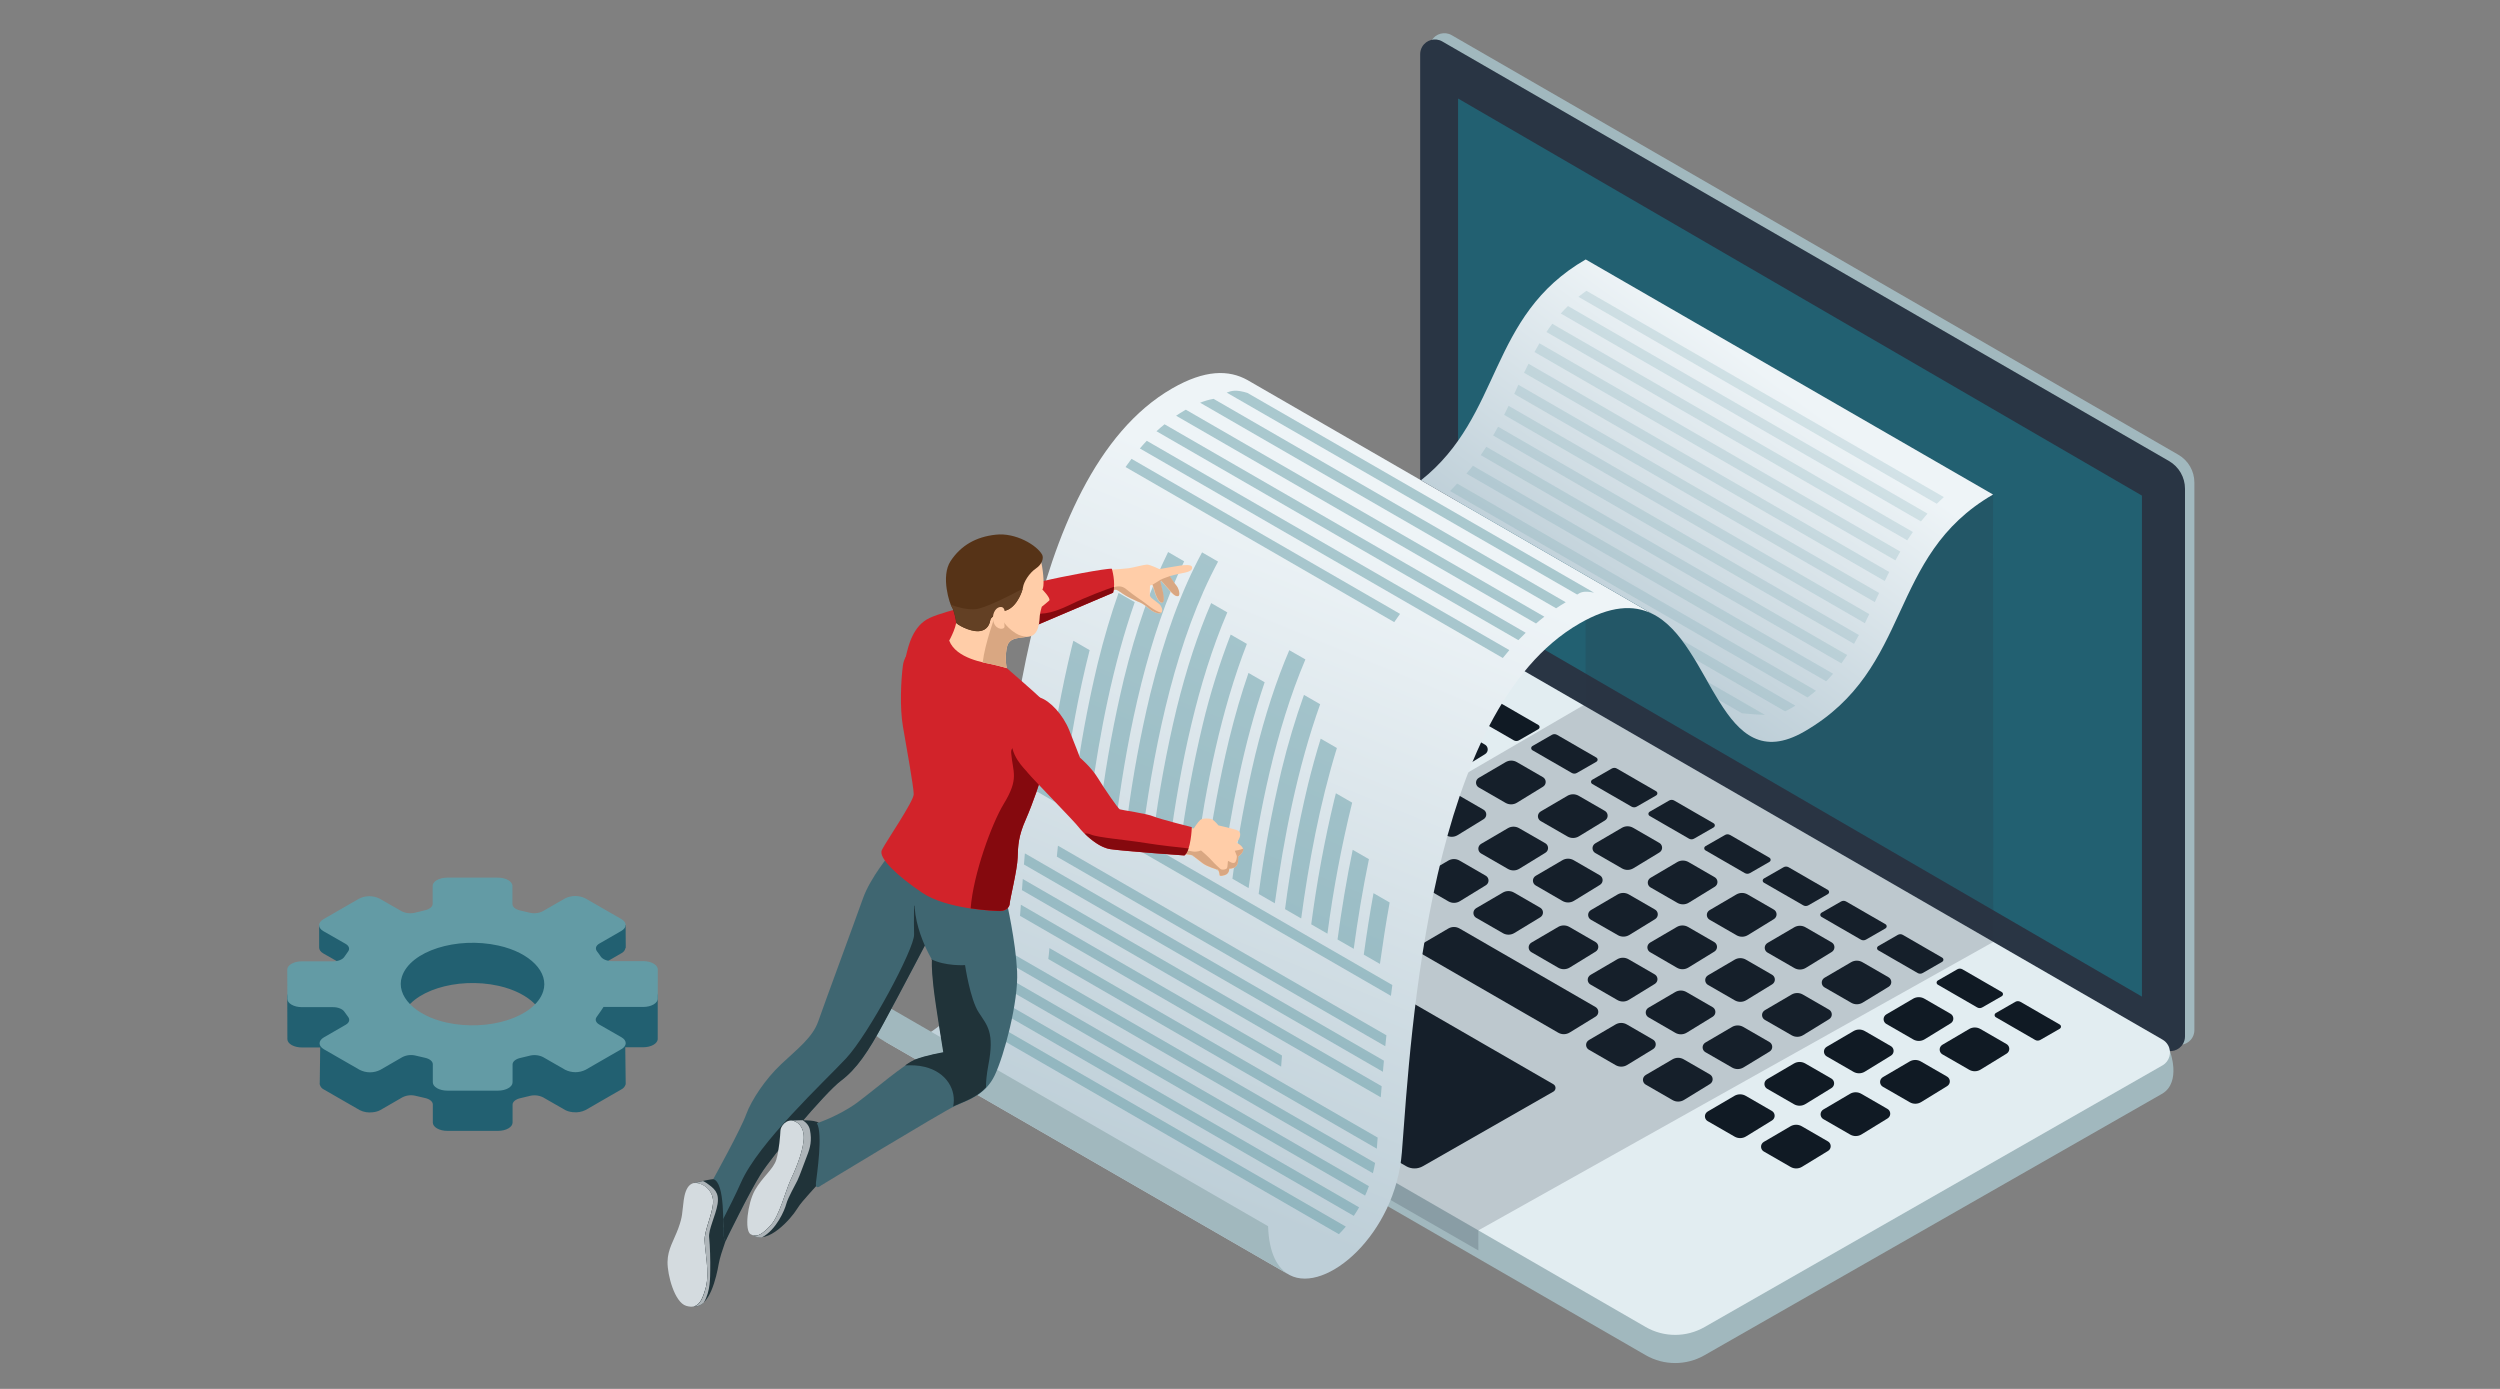 <?xml version="1.0" encoding="UTF-8"?><svg xmlns="http://www.w3.org/2000/svg" xmlns:xlink="http://www.w3.org/1999/xlink" viewBox="0 0 1800 1000"><rect x="0" y="0" width="1800" height="1000" fill="#808080" stroke="none"/><defs><style>.uuid-5a042c5b-833e-4a9c-bba2-d27f7bdc5f30{fill:#aeb5b9;}.uuid-464b8dba-5823-455e-9581-90cc870cd08e{fill:#226071;}.uuid-bbd79d9b-1bb8-4016-a12e-7dbf7d63c682{fill:#d2232a;}.uuid-26256615-c55e-431c-a8f1-164230a0ec71{opacity:.5;}.uuid-29100596-a7fb-46c9-96f7-321c6a4b8420,.uuid-f5ad7b71-3029-4cb6-9faa-2b9c1ef77ea1{opacity:.2;}.uuid-9ebb2ed9-21df-4ec0-89f6-79406de80b7a{fill:#634024;}.uuid-17d09f63-e9ff-4047-936d-068c881b4b6b{fill:url(#uuid-31343ffc-2b5c-46fd-8848-adc47f4b5cab);}.uuid-daebae6f-1ed2-484d-a2c5-9d870cd52d77{fill:#3f6671;}.uuid-f5ad7b71-3029-4cb6-9faa-2b9c1ef77ea1{isolation:isolate;}.uuid-f5ad7b71-3029-4cb6-9faa-2b9c1ef77ea1,.uuid-6d032a5c-cb52-43f3-975c-3bd51bf632a4{fill:#293544;}.uuid-5110875c-bba4-4f85-9bed-431e14d9d02d{fill:#e2edf1;}.uuid-82f7a59a-5ffa-4df0-a0d9-38e1a5b44ae1{fill:#ffcda8;}.uuid-8e98dfb5-f4e1-49e0-a63a-61f7f8db222d{fill:#d4dbdf;}.uuid-d2a7e582-194a-46d3-aa94-94e1c1b9225e{fill:#563317;}.uuid-9467e553-062b-4966-9023-2e0015a31565{fill:#d9a782;}.uuid-b121210b-e3b3-4325-b2ce-0df57110594c{fill:#a1b8be;}.uuid-c83c2064-66c2-4a20-a355-a57e2d2a5ee9{fill:url(#uuid-1e0a9ef7-4c7a-48ce-b67a-e248282766c6);}.uuid-9e9e15a4-54ec-4d0b-a625-d19a5278496d{fill:#85090e;}.uuid-c4e7bc6d-180c-4c63-854e-f3f99a4b6ca3{fill:#639ba5;}.uuid-cf7409cc-1a0a-4df6-acbd-353cbbec9eaa{fill:#203339;}.uuid-34d8fcbc-4cc4-4c69-9e83-b64d07ecc5eb{fill:#101a24;}</style><linearGradient id="uuid-1e0a9ef7-4c7a-48ce-b67a-e248282766c6" x1="988.58" y1="587.1" x2="804.92" y2="138.81" gradientTransform="translate(0 972) scale(1 -1)" gradientUnits="userSpaceOnUse"><stop offset="0" stop-color="#eef4f7"/><stop offset="1" stop-color="#becfd8"/></linearGradient><linearGradient id="uuid-31343ffc-2b5c-46fd-8848-adc47f4b5cab" x1="1279.88" y1="696.39" x2="1153" y2="522.39" xlink:href="#uuid-1e0a9ef7-4c7a-48ce-b67a-e248282766c6"/></defs><g id="uuid-aa10700f-dfc9-4659-9257-851198cbdbb9"><g><g><path class="uuid-b121210b-e3b3-4325-b2ce-0df57110594c" d="M1568.43,327.43L1045.23,25.33c-5.06-2.93-11.54-1.2-14.47,3.86-.94,1.62-1.43,3.46-1.42,5.33V428.84c0,8.23,4.39,15.84,11.52,19.95l523.18,302.1c5.07,2.93,11.56,1.19,14.49-3.88,.93-1.61,1.42-3.44,1.42-5.31V347.38c0-8.23-4.39-15.84-11.52-19.95Z"/><path class="uuid-6d032a5c-cb52-43f3-975c-3bd51bf632a4" d="M1561.67,331.94L1038.43,29.84c-5.07-2.93-11.56-1.19-14.49,3.88-.93,1.61-1.42,3.44-1.42,5.31V433.35c0,8.23,4.4,15.84,11.52,19.95l523.25,302.1c5.07,2.93,11.56,1.19,14.49-3.88,.93-1.61,1.42-3.44,1.42-5.31V351.89c0-8.23-4.39-15.84-11.52-19.95Z"/><path class="uuid-b121210b-e3b3-4325-b2ce-0df57110594c" d="M1001.3,472.31l-335.07,176.74s-1.85,26.17,5.3,30.29l513.38,296.4c13.12,7.54,29.26,7.54,42.38,0l329.71-188.39c13.65-8.47,5.41-30.36,5.41-30.36l-518.74-284.6c-13.1-7.57-29.24-7.6-42.38-.09Z"/><path class="uuid-5110875c-bba4-4f85-9bed-431e14d9d02d" d="M1001.3,452.03l-329.73,188.47c-5.12,2.94-6.9,9.47-3.96,14.6,.94,1.65,2.31,3.01,3.96,3.96l513.35,296.4c13.12,7.54,29.26,7.54,42.38,0l329.71-188.39c5.12-2.94,6.9-9.47,3.96-14.6-.94-1.65-2.31-3.01-3.96-3.96l-513.33-296.4c-13.1-7.57-29.24-7.6-42.38-.09Z"/><path class="uuid-34d8fcbc-4cc4-4c69-9e83-b64d07ecc5eb" d="M960.09,696.2l-93.95,53.71c-1.46,.85-1.95,2.72-1.11,4.18,.27,.46,.65,.84,1.11,1.11l146.27,84.45c3.74,2.16,8.35,2.16,12.09,0l93.95-53.7c1.46-.85,1.95-2.72,1.11-4.18-.27-.46-.65-.84-1.11-1.11l-146.27-84.45c-3.74-2.17-8.35-2.17-12.09-.02Z"/><path class="uuid-34d8fcbc-4cc4-4c69-9e83-b64d07ecc5eb" d="M1037.67,480.81l28.4,16.41c.81,.51,1.05,1.58,.54,2.38-.14,.22-.32,.4-.54,.54l-14.12,8.12c-1.13,.66-2.53,.66-3.66,0l-28.4-16.4c-.81-.5-1.06-1.57-.56-2.38,.14-.23,.33-.42,.56-.56l14.12-8.12c1.13-.66,2.53-.66,3.66,0Z"/><path class="uuid-34d8fcbc-4cc4-4c69-9e83-b64d07ecc5eb" d="M1079.29,505.62l28.4,16.4c.81,.5,1.06,1.57,.56,2.38-.14,.23-.33,.42-.56,.56l-14.08,8.1c-1.13,.65-2.52,.65-3.65,0l-28.42-16.4c-.81-.5-1.06-1.57-.56-2.38,.14-.23,.33-.42,.56-.56l14.12-8.12c1.13-.63,2.5-.62,3.63,.02Z"/><path class="uuid-34d8fcbc-4cc4-4c69-9e83-b64d07ecc5eb" d="M1121.06,529.08l28.4,16.41c.81,.5,1.06,1.57,.56,2.38-.14,.23-.33,.42-.56,.56l-14.12,8.1c-1.13,.65-2.52,.65-3.65,0l-28.42-16.4c-.81-.5-1.06-1.57-.56-2.38,.14-.23,.33-.42,.56-.56l14.1-8.12c1.14-.65,2.54-.65,3.68,0Z"/><path class="uuid-34d8fcbc-4cc4-4c69-9e83-b64d07ecc5eb" d="M1164.1,553.34l28.4,16.4c.81,.5,1.06,1.57,.56,2.38-.14,.23-.33,.42-.56,.56l-14.1,8.12c-1.14,.65-2.53,.65-3.66,0l-28.4-16.4c-.81-.5-1.06-1.57-.56-2.38,.14-.23,.33-.42,.56-.56l14.12-8.1c1.12-.66,2.52-.67,3.65-.02Z"/><path class="uuid-34d8fcbc-4cc4-4c69-9e83-b64d07ecc5eb" d="M1205.44,576.39l28.42,16.4c.81,.5,1.06,1.57,.56,2.38-.14,.23-.33,.42-.56,.56l-14.13,8.1c-1.13,.66-2.53,.66-3.66,0l-28.4-16.4c-.81-.5-1.06-1.57-.56-2.38,.14-.23,.33-.42,.56-.56l14.12-8.12c1.14-.65,2.53-.64,3.66,.02Z"/><path class="uuid-34d8fcbc-4cc4-4c69-9e83-b64d07ecc5eb" d="M1245.65,601.18l28.4,16.4c.81,.5,1.06,1.57,.56,2.38-.14,.23-.33,.42-.56,.56l-14.12,8.12c-1.13,.64-2.51,.64-3.65,0l-28.42-16.41c-.81-.5-1.06-1.57-.56-2.38,.14-.23,.33-.42,.56-.56l14.12-8.1c1.13-.66,2.53-.66,3.66,0Z"/><path class="uuid-34d8fcbc-4cc4-4c69-9e83-b64d07ecc5eb" d="M1287.73,624.38l28.4,16.4c.81,.5,1.06,1.57,.56,2.38-.14,.23-.33,.42-.56,.56l-14.12,8.12c-1.14,.65-2.53,.65-3.66,0l-28.4-16.34c-.81-.5-1.06-1.57-.56-2.38,.14-.23,.33-.42,.56-.56l14.12-8.1c1.12-.68,2.52-.71,3.66-.07Z"/><path class="uuid-34d8fcbc-4cc4-4c69-9e83-b64d07ecc5eb" d="M1329.18,649.07l28.42,16.4c.81,.5,1.06,1.57,.56,2.38-.14,.23-.33,.42-.56,.56l-14.12,8.12c-1.14,.65-2.53,.65-3.66,0l-28.4-16.4c-.81-.5-1.06-1.57-.56-2.38,.14-.23,.33-.42,.56-.56l14.12-8.1c1.12-.66,2.52-.67,3.65-.02Z"/><path class="uuid-34d8fcbc-4cc4-4c69-9e83-b64d07ecc5eb" d="M1370.04,673.12l28.4,16.41c.81,.5,1.06,1.57,.56,2.38-.14,.23-.33,.42-.56,.56l-14.1,8.1c-1.13,.66-2.53,.66-3.66,0l-28.4-16.4c-.81-.5-1.06-1.57-.56-2.38,.14-.23,.33-.42,.56-.56l14.12-8.12c1.13-.65,2.52-.65,3.65,0Z"/><path class="uuid-34d8fcbc-4cc4-4c69-9e83-b64d07ecc5eb" d="M1412.94,697.9l28.4,16.4c.81,.5,1.06,1.57,.56,2.38-.14,.23-.33,.42-.56,.56l-14.12,8.1c-1.13,.66-2.53,.66-3.66,0l-28.4-16.4c-.81-.5-1.06-1.57-.56-2.38,.14-.23,.33-.42,.56-.56l14.12-8.12c1.14-.64,2.53-.64,3.66,.02Z"/><path class="uuid-34d8fcbc-4cc4-4c69-9e83-b64d07ecc5eb" d="M1454.7,721.31l28.4,16.4c.81,.5,1.06,1.57,.56,2.38-.14,.23-.33,.42-.56,.56l-14.12,8.12c-1.14,.65-2.53,.65-3.66,0l-28.4-16.41c-.81-.5-1.06-1.57-.56-2.38,.14-.23,.33-.42,.56-.56l14.12-8.1c1.13-.66,2.53-.66,3.66,0Z"/><path class="uuid-34d8fcbc-4cc4-4c69-9e83-b64d07ecc5eb" d="M979.88,511.72l19.25-11.26c2.5-1.45,5.59-1.45,8.09,0l18.81,10.87c1.92,1.08,2.61,3.51,1.53,5.43-.34,.61-.84,1.12-1.44,1.48l-18.69,11.47c-2.51,1.54-5.67,1.59-8.22,.12l-19.3-11.11c-1.93-1.08-2.63-3.52-1.56-5.45,.36-.65,.89-1.18,1.54-1.55Z"/><path class="uuid-34d8fcbc-4cc4-4c69-9e83-b64d07ecc5eb" d="M1022.97,536.51l19.25-11.26c2.5-1.46,5.6-1.46,8.1,0l18.8,10.85c1.92,1.08,2.61,3.51,1.53,5.43-.34,.61-.84,1.12-1.44,1.48l-18.69,11.47c-2.51,1.55-5.67,1.6-8.22,.12l-19.28-11.11c-1.93-1.08-2.62-3.52-1.55-5.45,.36-.64,.88-1.16,1.51-1.53Z"/><path class="uuid-34d8fcbc-4cc4-4c69-9e83-b64d07ecc5eb" d="M1064.81,559.99l19.25-11.26c2.5-1.46,5.59-1.46,8.09,0l18.75,10.83c1.91,1.1,2.56,3.54,1.46,5.45-.35,.61-.85,1.11-1.46,1.46l-18.69,11.47c-2.51,1.55-5.67,1.6-8.22,.12l-19.3-11.11c-1.9-1.13-2.52-3.6-1.39-5.5,.37-.62,.9-1.12,1.53-1.47Z"/><path class="uuid-34d8fcbc-4cc4-4c69-9e83-b64d07ecc5eb" d="M1109.31,584.25l19.25-11.28c2.51-1.45,5.6-1.45,8.1,0l18.8,10.85c1.92,1.08,2.61,3.51,1.53,5.43-.34,.61-.84,1.12-1.44,1.48l-18.75,11.44c-2.52,1.53-5.67,1.57-8.22,.1l-19.28-11.11c-1.91-1.11-2.55-3.55-1.44-5.46,.35-.6,.86-1.11,1.46-1.45Z"/><path class="uuid-34d8fcbc-4cc4-4c69-9e83-b64d07ecc5eb" d="M1148.53,607.28l19.25-11.26c2.5-1.46,5.59-1.46,8.09,0l18.8,10.85c1.92,1.07,2.61,3.5,1.54,5.43-.34,.61-.84,1.12-1.44,1.48l-18.69,11.35c-2.52,1.55-5.68,1.6-8.24,.12l-19.28-11.11c-1.9-1.14-2.51-3.6-1.37-5.5,.33-.56,.8-1.02,1.35-1.36Z"/><path class="uuid-34d8fcbc-4cc4-4c69-9e83-b64d07ecc5eb" d="M1188.37,632.04l19.26-11.35c2.5-1.45,5.59-1.45,8.09,0l18.81,10.87c1.92,1.08,2.61,3.51,1.53,5.43-.34,.61-.84,1.12-1.44,1.48l-18.69,11.47c-2.51,1.54-5.67,1.59-8.22,.12l-19.32-11.11c-1.91-1.12-2.55-3.57-1.44-5.48,.34-.59,.83-1.08,1.42-1.43Z"/><path class="uuid-34d8fcbc-4cc4-4c69-9e83-b64d07ecc5eb" d="M1230.94,655.29l19.25-11.28c2.51-1.45,5.6-1.45,8.1,0l18.8,10.85c1.92,1.08,2.61,3.51,1.53,5.43-.34,.61-.84,1.12-1.44,1.48l-18.69,11.49c-2.51,1.55-5.67,1.59-8.22,.1l-19.28-11.11c-1.93-1.07-2.63-3.5-1.56-5.43,.36-.64,.88-1.17,1.52-1.54Z"/><path class="uuid-34d8fcbc-4cc4-4c69-9e83-b64d07ecc5eb" d="M1272.62,678.91l19.25-11.26c2.5-1.46,5.59-1.46,8.09,0l18.8,10.85c1.93,1.09,2.6,3.54,1.51,5.46-.34,.59-.82,1.09-1.4,1.45l-18.69,11.47c-2.52,1.54-5.68,1.59-8.24,.12l-19.28-11.11c-1.93-1.08-2.62-3.53-1.53-5.46,.36-.64,.88-1.16,1.51-1.52Z"/><path class="uuid-34d8fcbc-4cc4-4c69-9e83-b64d07ecc5eb" d="M1313.58,704.03l19.25-11.26c2.51-1.45,5.6-1.45,8.1,0l18.75,10.83c1.92,1.08,2.61,3.51,1.53,5.43-.34,.61-.84,1.12-1.44,1.48l-18.64,11.37c-2.51,1.54-5.67,1.59-8.22,.12l-19.3-11.11c-1.9-1.14-2.51-3.6-1.37-5.5,.33-.56,.8-1.02,1.35-1.36Z"/><path class="uuid-34d8fcbc-4cc4-4c69-9e83-b64d07ecc5eb" d="M1358.21,730.33l19.25-11.28c2.51-1.45,5.6-1.45,8.1,0l18.8,10.85c1.92,1.08,2.61,3.51,1.53,5.43-.34,.61-.84,1.12-1.44,1.48l-18.69,11.47c-2.51,1.55-5.67,1.6-8.22,.12l-19.28-11.11c-1.93-1.07-2.63-3.5-1.56-5.43,.36-.64,.88-1.18,1.52-1.54Z"/><path class="uuid-34d8fcbc-4cc4-4c69-9e83-b64d07ecc5eb" d="M1398.56,752.21l19.25-11.33c2.5-1.46,5.6-1.46,8.1,0l18.8,10.85c1.91,1.12,2.55,3.58,1.42,5.49-.35,.59-.84,1.08-1.42,1.42l-18.69,11.47c-2.51,1.55-5.67,1.59-8.22,.1l-19.28-11.09c-1.9-1.14-2.52-3.6-1.38-5.5,.35-.59,.84-1.07,1.43-1.41Z"/><path class="uuid-34d8fcbc-4cc4-4c69-9e83-b64d07ecc5eb" d="M937,535.04l19.25-11.26c2.5-1.46,5.59-1.46,8.09,0l18.8,10.85c1.92,1.07,2.61,3.5,1.54,5.43-.34,.61-.84,1.12-1.44,1.48l-18.69,11.49c-2.52,1.54-5.68,1.58-8.24,.1l-19.28-11.09c-1.93-1.08-2.63-3.52-1.56-5.45,.36-.65,.89-1.18,1.54-1.55Z"/><path class="uuid-34d8fcbc-4cc4-4c69-9e83-b64d07ecc5eb" d="M980.08,559.84l19.25-11.26c2.51-1.45,5.6-1.45,8.1,0l18.8,10.9c1.92,1.08,2.61,3.51,1.53,5.43-.34,.61-.84,1.12-1.44,1.48l-18.69,11.47c-2.51,1.54-5.67,1.59-8.22,.12l-19.28-11.11c-1.95-1.05-2.67-3.49-1.62-5.43,.36-.67,.91-1.23,1.58-1.6Z"/><path class="uuid-34d8fcbc-4cc4-4c69-9e83-b64d07ecc5eb" d="M1021.93,583.32l19.25-11.26c2.5-1.45,5.59-1.45,8.09,0l18.8,10.87c1.92,1.07,2.61,3.5,1.54,5.43-.34,.61-.84,1.12-1.44,1.48l-18.69,11.47c-2.52,1.54-5.68,1.59-8.24,.12l-19.28-11.11c-1.93-1.08-2.63-3.52-1.56-5.45,.36-.65,.89-1.18,1.54-1.55Z"/><path class="uuid-34d8fcbc-4cc4-4c69-9e83-b64d07ecc5eb" d="M1066.43,607.56l19.25-11.26c2.5-1.46,5.6-1.46,8.1,0l18.83,10.83c1.91,1.1,2.56,3.54,1.46,5.45-.35,.61-.85,1.11-1.46,1.46l-18.69,11.47c-2.51,1.55-5.67,1.6-8.22,.12l-19.28-11.11c-1.92-1.1-2.58-3.55-1.48-5.47,.36-.62,.87-1.14,1.5-1.49Z"/><path class="uuid-34d8fcbc-4cc4-4c69-9e83-b64d07ecc5eb" d="M1105.7,630.6l19.25-11.26c2.5-1.45,5.59-1.45,8.09,0l18.8,10.87c1.92,1.07,2.61,3.5,1.54,5.43-.34,.61-.84,1.12-1.44,1.48l-18.69,11.47c-2.52,1.54-5.68,1.59-8.24,.12l-19.3-11.18c-1.91-1.11-2.56-3.57-1.45-5.48,.35-.6,.85-1.1,1.45-1.45Z"/><path class="uuid-34d8fcbc-4cc4-4c69-9e83-b64d07ecc5eb" d="M1145.44,655.27l19.25-11.26c2.5-1.46,5.59-1.46,8.09,0l18.8,10.85c1.93,1.09,2.6,3.54,1.51,5.46-.34,.59-.82,1.09-1.4,1.45l-18.59,11.42c-2.52,1.54-5.68,1.59-8.24,.12l-19.4-11.11c-1.91-1.11-2.56-3.57-1.45-5.48,.35-.6,.85-1.1,1.45-1.45Z"/><path class="uuid-34d8fcbc-4cc4-4c69-9e83-b64d07ecc5eb" d="M1188.06,678.68l19.25-11.26c2.51-1.45,5.6-1.45,8.1,0l18.8,10.85c1.92,1.08,2.61,3.51,1.53,5.43-.34,.61-.84,1.12-1.44,1.48l-18.69,11.47c-2.51,1.55-5.67,1.6-8.22,.12l-19.28-11.18c-1.91-1.11-2.56-3.57-1.45-5.48,.34-.59,.83-1.08,1.42-1.43Z"/><path class="uuid-34d8fcbc-4cc4-4c69-9e83-b64d07ecc5eb" d="M1229.73,702.23l19.25-11.28c2.5-1.45,5.59-1.45,8.09,0l18.8,10.85c1.93,1.09,2.6,3.54,1.51,5.46-.34,.59-.82,1.09-1.4,1.45l-18.69,11.44c-2.52,1.53-5.68,1.57-8.24,.1l-19.28-11.11c-1.91-1.1-2.57-3.54-1.47-5.45,.35-.61,.85-1.11,1.45-1.46Z"/><path class="uuid-34d8fcbc-4cc4-4c69-9e83-b64d07ecc5eb" d="M1270.7,727.35l19.25-11.28c2.5-1.45,5.59-1.45,8.09,0l18.81,10.85c1.92,1.08,2.61,3.51,1.53,5.43-.34,.61-.84,1.12-1.44,1.48l-18.69,11.49c-2.52,1.54-5.68,1.58-8.24,.1l-19.28-11.09c-1.93-1.08-2.62-3.53-1.53-5.46,.36-.64,.88-1.16,1.51-1.52Z"/><path class="uuid-34d8fcbc-4cc4-4c69-9e83-b64d07ecc5eb" d="M1315.32,753.63l19.25-11.26c2.5-1.46,5.6-1.46,8.1,0l18.73,10.83c1.91,1.1,2.56,3.54,1.46,5.45-.35,.61-.85,1.11-1.46,1.46l-18.69,11.47c-2.51,1.55-5.67,1.6-8.22,.12l-19.28-11.11c-1.9-1.13-2.53-3.59-1.4-5.49,.37-.62,.89-1.13,1.52-1.47Z"/><path class="uuid-34d8fcbc-4cc4-4c69-9e83-b64d07ecc5eb" d="M1355.68,775.54l19.25-11.28c2.51-1.45,5.6-1.45,8.1,0l18.8,10.85c1.92,1.08,2.61,3.51,1.53,5.43-.34,.61-.84,1.12-1.44,1.48l-18.69,11.47c-2.51,1.55-5.67,1.6-8.22,.12l-19.28-11.11c-1.93-1.07-2.63-3.5-1.56-5.43,.36-.64,.88-1.18,1.52-1.54Z"/><path class="uuid-34d8fcbc-4cc4-4c69-9e83-b64d07ecc5eb" d="M894.11,558.37l19.25-11.28c2.5-1.45,5.59-1.45,8.09,0l18.8,10.85c1.92,1.07,2.61,3.5,1.54,5.43-.34,.61-.84,1.12-1.44,1.48l-18.69,11.47c-2.52,1.55-5.68,1.6-8.24,.12l-19.28-11.11c-1.93-1.07-2.62-3.5-1.54-5.43,.36-.64,.89-1.17,1.53-1.53Z"/><path class="uuid-34d8fcbc-4cc4-4c69-9e83-b64d07ecc5eb" d="M937.2,583.16l19.25-11.26c2.5-1.46,5.6-1.46,8.1,0l18.8,10.85c1.91,1.1,2.56,3.54,1.46,5.45-.35,.61-.85,1.11-1.46,1.46l-18.69,11.49c-2.51,1.55-5.67,1.59-8.22,.1l-19.28-11.09c-1.92-1.09-2.6-3.54-1.5-5.47,.37-.64,.9-1.17,1.55-1.53Z"/><path class="uuid-34d8fcbc-4cc4-4c69-9e83-b64d07ecc5eb" d="M979.05,606.64l19.25-11.28c2.5-1.45,5.59-1.45,8.09,0l18.8,10.76c1.93,1.09,2.6,3.54,1.51,5.46-.34,.59-.82,1.09-1.4,1.45l-18.69,11.49c-2.52,1.54-5.68,1.58-8.24,.1l-19.28-11.09c-1.91-1.13-2.54-3.58-1.41-5.49,.34-.58,.82-1.06,1.4-1.4Z"/><path class="uuid-34d8fcbc-4cc4-4c69-9e83-b64d07ecc5eb" d="M1023.55,630.88l19.25-11.26c2.51-1.45,5.6-1.45,8.1,0l18.8,10.87c1.92,1.08,2.61,3.51,1.53,5.43-.34,.61-.84,1.12-1.44,1.48l-18.69,11.47c-2.51,1.54-5.67,1.59-8.22,.12l-19.3-11.11c-1.93-1.08-2.63-3.52-1.56-5.45,.36-.65,.89-1.18,1.54-1.55Z"/><path class="uuid-34d8fcbc-4cc4-4c69-9e83-b64d07ecc5eb" d="M1062.77,653.93l19.25-11.26c2.5-1.46,5.59-1.46,8.09,0l18.8,10.85c1.93,1.09,2.6,3.54,1.51,5.46-.34,.59-.82,1.09-1.4,1.45l-18.69,11.35c-2.52,1.54-5.68,1.58-8.24,.1l-19.28-11.09c-1.9-1.14-2.51-3.6-1.37-5.5,.33-.56,.8-1.02,1.35-1.36Z"/><path class="uuid-34d8fcbc-4cc4-4c69-9e83-b64d07ecc5eb" d="M1102.61,678.68l19.25-11.28c2.5-1.45,5.59-1.45,8.09,0l18.8,10.85c1.93,1.09,2.6,3.54,1.51,5.46-.34,.59-.82,1.09-1.4,1.45l-18.69,11.49c-2.52,1.53-5.68,1.57-8.24,.1l-19.28-11.16c-1.91-1.1-2.57-3.54-1.47-5.45,.35-.61,.85-1.11,1.45-1.46Z"/><path class="uuid-34d8fcbc-4cc4-4c69-9e83-b64d07ecc5eb" d="M1145.18,701.92l19.26-11.26c2.51-1.45,5.6-1.45,8.1,0l18.8,10.87c1.92,1.08,2.61,3.51,1.53,5.43-.34,.61-.84,1.12-1.44,1.48l-18.69,11.47c-2.51,1.54-5.67,1.59-8.22,.12l-19.28-11.11c-1.94-1.07-2.65-3.5-1.58-5.44,.36-.65,.89-1.19,1.53-1.55Z"/><path class="uuid-34d8fcbc-4cc4-4c69-9e83-b64d07ecc5eb" d="M1186.91,725.54l19.25-11.26c2.5-1.46,5.59-1.46,8.09,0l18.8,10.85c1.93,1.09,2.6,3.54,1.51,5.46-.34,.59-.82,1.09-1.4,1.45l-18.69,11.47c-2.52,1.55-5.68,1.6-8.24,.12l-19.3-11.16c-1.91-1.11-2.56-3.57-1.45-5.48,.35-.6,.85-1.1,1.45-1.45Z"/><path class="uuid-34d8fcbc-4cc4-4c69-9e83-b64d07ecc5eb" d="M1227.82,750.68l19.25-11.28c2.5-1.45,5.59-1.45,8.09,0l18.8,10.85c1.92,1.07,2.61,3.5,1.54,5.43-.34,.61-.84,1.12-1.44,1.48l-18.69,11.37c-2.52,1.55-5.68,1.6-8.24,.12l-19.28-11.11c-1.9-1.12-2.52-3.57-1.4-5.47,.34-.57,.81-1.05,1.38-1.39Z"/><path class="uuid-34d8fcbc-4cc4-4c69-9e83-b64d07ecc5eb" d="M1272.44,776.96l19.25-11.26c2.51-1.45,5.6-1.45,8.1,0l18.8,10.85c1.91,1.12,2.55,3.58,1.42,5.49-.35,.59-.84,1.08-1.42,1.42l-18.69,11.47c-2.51,1.54-5.67,1.59-8.22,.12l-19.28-11.11c-1.92-1.1-2.58-3.55-1.48-5.47,.36-.63,.89-1.15,1.53-1.51Z"/><path class="uuid-34d8fcbc-4cc4-4c69-9e83-b64d07ecc5eb" d="M1312.8,798.85l19.23-11.32c2.5-1.46,5.6-1.46,8.1,0l18.8,10.85c1.92,1.08,2.61,3.51,1.53,5.43-.34,.61-.84,1.12-1.44,1.48l-18.69,11.47c-2.51,1.55-5.67,1.6-8.22,.12l-19.28-11.11c-1.92-1.11-2.57-3.56-1.46-5.48,.35-.6,.85-1.1,1.44-1.45Z"/><path class="uuid-34d8fcbc-4cc4-4c69-9e83-b64d07ecc5eb" d="M851.23,581.68l19.25-11.26c2.5-1.46,5.59-1.46,8.09,0l18.8,10.85c1.93,1.09,2.6,3.54,1.51,5.46-.34,.59-.82,1.09-1.4,1.45l-18.69,11.47c-2.52,1.54-5.68,1.59-8.24,.12l-19.28-11.11c-1.93-1.08-2.62-3.53-1.53-5.46,.36-.64,.88-1.16,1.51-1.52Z"/><path class="uuid-34d8fcbc-4cc4-4c69-9e83-b64d07ecc5eb" d="M894.32,606.48l19.25-11.28c2.51-1.45,5.6-1.45,8.1,0l18.8,10.92c1.91,1.1,2.56,3.54,1.46,5.45-.35,.61-.85,1.11-1.46,1.46l-18.69,11.47c-2.51,1.55-5.67,1.6-8.22,.12l-19.28-11.11c-1.93-1.06-2.64-3.48-1.59-5.42,.38-.69,.95-1.25,1.64-1.62Z"/><path class="uuid-34d8fcbc-4cc4-4c69-9e83-b64d07ecc5eb" d="M936.17,629.95l19.23-11.26c2.5-1.45,5.59-1.45,8.09,0l18.8,10.85c1.93,1.09,2.6,3.54,1.51,5.46-.34,.59-.82,1.09-1.4,1.45l-18.69,11.47c-2.52,1.55-5.68,1.6-8.24,.12l-19.28-11.11c-2.21,0-4.01-1.28-4.01-3.49s1.79-4.01,4.01-3.49Z"/><path class="uuid-34d8fcbc-4cc4-4c69-9e83-b64d07ecc5eb" d="M980.67,654.2l19.25-11.26c2.5-1.46,5.59-1.46,8.09,0l18.8,10.85c1.92,1.07,2.61,3.5,1.54,5.43-.34,.61-.84,1.12-1.44,1.48l-18.69,11.49c-2.52,1.54-5.68,1.58-8.24,.1l-19.28-11.09c-1.93-1.08-2.63-3.52-1.56-5.45,.36-.65,.89-1.18,1.54-1.55Z"/><path class="uuid-34d8fcbc-4cc4-4c69-9e83-b64d07ecc5eb" d="M1023.55,679.79l19.25-11.26c2.5-1.46,5.6-1.46,8.1,0l97.84,56.51c1.93,1.09,2.6,3.54,1.51,5.46-.34,.59-.82,1.09-1.4,1.45l-18.69,11.47c-2.52,1.55-5.68,1.6-8.24,.12l-98.34-56.77c-1.93-1.08-2.62-3.53-1.53-5.46,.36-.64,.88-1.16,1.51-1.52Z"/><path class="uuid-34d8fcbc-4cc4-4c69-9e83-b64d07ecc5eb" d="M1143.97,748.86l19.25-11.26c2.5-1.45,5.59-1.45,8.09,0l18.8,10.87c1.93,1.09,2.6,3.54,1.51,5.46-.34,.59-.82,1.09-1.4,1.45l-18.69,11.42c-2.52,1.54-5.68,1.59-8.24,.12l-19.28-11.11c-1.92-1.1-2.59-3.55-1.48-5.47,.35-.61,.86-1.12,1.47-1.47Z"/><path class="uuid-34d8fcbc-4cc4-4c69-9e83-b64d07ecc5eb" d="M1184.94,773.98l19.25-11.26c2.5-1.46,5.59-1.46,8.09,0l18.8,10.85c1.93,1.09,2.6,3.54,1.51,5.46-.34,.59-.82,1.09-1.4,1.45l-18.69,11.47c-2.52,1.54-5.68,1.59-8.24,.12l-19.28-11.11c-1.93-1.08-2.62-3.53-1.53-5.46,.36-.64,.88-1.16,1.51-1.52Z"/><path class="uuid-34d8fcbc-4cc4-4c69-9e83-b64d07ecc5eb" d="M1229.56,800.28l19.25-11.28c2.51-1.45,5.6-1.45,8.1,0l18.8,10.85c1.92,1.08,2.61,3.51,1.53,5.43-.34,.61-.84,1.12-1.44,1.48l-18.69,11.49c-2.51,1.55-5.67,1.59-8.22,.1l-19.28-11.09c-1.93-1.08-2.62-3.52-1.55-5.45,.36-.64,.88-1.16,1.51-1.53Z"/><path class="uuid-34d8fcbc-4cc4-4c69-9e83-b64d07ecc5eb" d="M1269.92,822.17l19.25-11.26c2.51-1.45,5.6-1.45,8.1,0l18.8,10.87c1.92,1.08,2.61,3.51,1.53,5.43-.34,.61-.84,1.12-1.44,1.48l-18.68,11.4c-2.51,1.54-5.67,1.59-8.22,.12l-19.28-11.11c-1.92-1.1-2.59-3.55-1.49-5.47,.34-.6,.84-1.11,1.44-1.46Z"/></g><polygon class="uuid-464b8dba-5823-455e-9581-90cc870cd08e" points="1542.19 356.83 1049.81 70.94 1049.81 431.64 1542.19 717.56 1542.19 356.83"/></g></g><g id="uuid-60e607dd-7d3a-4dd2-97f4-4392d0a1535f"><path class="uuid-f5ad7b71-3029-4cb6-9faa-2b9c1ef77ea1" d="M1434.98,355.98l-293.33-169.11-.1,.13,.1,319.86-324.65,189.07-15.57,37.84,179.56,118.6,83.44,47.98-.03-14.48,370.78-207.7-.2-322.2Z"/><path class="uuid-c83c2064-66c2-4a20-a355-a57e2d2a5ee9" d="M898.23,273.67c-13.45-7.5-30.6-7.67-54.4,6.07-108.37,62.57-120.93,292-127.76,380.67-4.53,59-54.78,102.19-80.85,88.35l293.4,169.32c26.11,13.63,76.2-29.56,80.73-88.42,6.82-88.71,19.38-318.1,127.76-380.67,22.45-13,39-13.54,52.09-7.27l-290.97-168.05Z"/><path class="uuid-b121210b-e3b3-4325-b2ce-0df57110594c" d="M913.03,882.88l-293.27-169.25c.6,19.28,6.65,30.46,15.46,35.13l293.4,169.32c-8.87-4.63-14.98-15.83-15.59-35.2Z"/><path class="uuid-17d09f63-e9ff-4047-936d-068c881b4b6b" d="M1141.71,186.8c-70.65,40.79-59.74,112.38-118.63,159l166.15,95.92c44.12,21.14,49.2,120,109.89,85,78.72-45.45,59-126.29,135.89-170.66l-293.3-169.26Z"/><g class="uuid-29100596-a7fb-46c9-96f7-321c6a4b8420"><path class="uuid-c4e7bc6d-180c-4c63-854e-f3f99a4b6ca3" d="M1270.8,514.74c-4.16-.16-10-.5-16.57-1.18l-17.4-10c-2.48-4.07-4.91-8.32-7.34-12.64l41.31,23.82Z"/><path class="uuid-c4e7bc6d-180c-4c63-854e-f3f99a4b6ca3" d="M1292.66,508.06l-3.23,1.91c-1.43,.82-2.82,1.57-4.16,2.18l-65.28-37.69c-2.91-4.78-5.93-9.39-9.14-13.64l81.81,47.24Z"/><path class="uuid-c4e7bc6d-180c-4c63-854e-f3f99a4b6ca3" d="M1307.52,497.31c-1.93,1.66-4,3.28-6.12,4.85l-257.33-148.59,5.09-5.41,258.36,149.15Z"/><path class="uuid-c4e7bc6d-180c-4c63-854e-f3f99a4b6ca3" d="M1319.83,485.09c-1.59,1.86-3.25,3.68-5,5.45l-259-149.53c1.64-1.87,3.19-3.75,4.69-5.66l259.31,149.74Z"/><path class="uuid-c4e7bc6d-180c-4c63-854e-f3f99a4b6ca3" d="M1329.94,471.64c-1.34,2-2.7,4-4.13,6l-259.7-149.94c1.41-2,2.75-4,4-6l259.83,149.94Z"/><path class="uuid-c4e7bc6d-180c-4c63-854e-f3f99a4b6ca3" d="M1338.4,457.21c-1.14,2.13-2.3,4.27-3.5,6.34l-259.84-150c1.23-2.09,2.42-4.2,3.55-6.32l259.79,149.98Z"/><path class="uuid-c4e7bc6d-180c-4c63-854e-f3f99a4b6ca3" d="M1345.85,442.15c-1.04,2.22-2.09,4.41-3.14,6.56l-259.74-150c1.12-2.18,2.16-4.36,3.21-6.52l259.67,149.96Z"/><path class="uuid-c4e7bc6d-180c-4c63-854e-f3f99a4b6ca3" d="M1352.94,426.94c-.84,1.8-1.68,3.59-2.5,5.37-.18,.41-.39,.81-.57,1.22l-259.64-149.9c.68-1.45,1.37-2.91,2-4.36,.33-.75,.68-1.5,1-2.23l259.71,149.9Z"/><path class="uuid-c4e7bc6d-180c-4c63-854e-f3f99a4b6ca3" d="M1360.23,411.83c-1.11,2.18-2.18,4.34-3.2,6.52l-259.7-149.94c1.05-2.21,2.09-4.36,3.18-6.52l259.72,149.94Z"/><path class="uuid-c4e7bc6d-180c-4c63-854e-f3f99a4b6ca3" d="M1368.23,397.15c-1.25,2.09-2.43,4.2-3.57,6.31l-259.83-150c1.16-2.13,2.34-4.25,3.56-6.31l259.84,150Z"/><path class="uuid-c4e7bc6d-180c-4c63-854e-f3f99a4b6ca3" d="M1377.28,383.04c-1.44,2-2.8,4-4.1,6l-259.76-150c1.34-2,2.75-4,4.21-5.93l259.65,149.93Z"/><path class="uuid-c4e7bc6d-180c-4c63-854e-f3f99a4b6ca3" d="M1387.8,369.8c-1.66,1.86-3.25,3.75-4.75,5.63l-259.29-149.7c1.64-1.84,3.36-3.63,5.18-5.38l258.86,149.45Z"/><path class="uuid-c4e7bc6d-180c-4c63-854e-f3f99a4b6ca3" d="M1399.57,357.91c-1.75,1.57-3.46,3.18-5.09,4.8l-258-149c1.82-1.48,3.75-2.93,5.75-4.34l257.34,148.54Z"/></g><g class="uuid-26256615-c55e-431c-a8f1-164230a0ec71"><path class="uuid-c4e7bc6d-180c-4c63-854e-f3f99a4b6ca3" d="M877.01,404.36c-29.49,54.62-45,127.24-53.71,191.41l-11.64-6.72c3.95-30.11,9.48-60,16.57-89.53,9.9-40.36,22.32-74.3,37.26-101.82l11.52,6.66Z"/><path class="uuid-c4e7bc6d-180c-4c63-854e-f3f99a4b6ca3" d="M988.92,643.09c-2.71,14.94-5,29.79-7,44.25h0l11.63,6.7c2-14.42,4.29-29.27,7-44.24l-11.63-6.71Z"/><path class="uuid-c4e7bc6d-180c-4c63-854e-f3f99a4b6ca3" d="M841.04,397.46c-12.54,25.45-23.13,55.83-31.76,91.13-7.07,29.54-12.59,59.44-16.54,89.56l11.63,6.72c8.19-60.08,22.25-127.54,48.22-180.71l-11.55-6.7Z"/><path class="uuid-c4e7bc6d-180c-4c63-854e-f3f99a4b6ca3" d="M872.04,434.22c-9.57,22.17-17.88,47.58-24.93,76.23-7.07,29.53-12.59,59.4-16.54,89.5l11.66,6.75c7.45-54.6,19.76-115.25,41.43-165.78l-11.62-6.7Z"/><path class="uuid-c4e7bc6d-180c-4c63-854e-f3f99a4b6ca3" d="M961.85,571.15c-.41,1.6-.81,3.2-1.22,4.82-7.06,29.54-12.58,59.43-16.54,89.55l11.66,6.72c4.18-31.75,10.13-63.24,17.81-94.33l-11.71-6.76Z"/><path class="uuid-c4e7bc6d-180c-4c63-854e-f3f99a4b6ca3" d="M950.91,531.85c-3.27,10.54-6.33,21.6-9.18,33.18-7.08,29.54-12.58,59.43-16.5,89.55l11.63,6.72c5.37-39.77,13.37-82.77,25.7-122.72l-11.65-6.73Z"/><path class="uuid-c4e7bc6d-180c-4c63-854e-f3f99a4b6ca3" d="M938.86,500.32c-6.29,17.65-11.65,35.62-16.06,53.83-7.07,29.53-12.6,59.4-16.57,89.5l11.63,6.73c6.37-46.73,16.37-97.87,32.66-143.33l-11.66-6.73Z"/><path class="uuid-c4e7bc6d-180c-4c63-854e-f3f99a4b6ca3" d="M928.29,468.15c-9.37,21.88-17.51,46.88-24.42,75-7.06,29.54-12.58,59.42-16.54,89.53l11.66,6.75c7.38-54.19,19.55-114.35,40.9-164.65l-11.6-6.63Z"/><path class="uuid-c4e7bc6d-180c-4c63-854e-f3f99a4b6ca3" d="M898.91,484.51c-5.1,14.78-9.75,30.71-13.94,47.78-7.09,29.53-12.61,59.41-16.54,89.52l11.63,6.73c6.09-44.66,15.45-93.38,30.5-137.3l-11.65-6.73Z"/><path class="uuid-c4e7bc6d-180c-4c63-854e-f3f99a4b6ca3" d="M886.11,456.9c-8.11,21.02-14.81,42.55-20.07,64.46-7.06,29.53-12.58,59.41-16.54,89.52l11.63,6.73c6.87-50.4,17.92-106,36.62-154l-11.64-6.71Z"/><path class="uuid-c4e7bc6d-180c-4c63-854e-f3f99a4b6ca3" d="M805.35,426.89c-5.51,15.62-10.51,32.55-15,50.79-7.06,29.52-12.59,59.38-16.54,89.47l11.66,6.72c6.22-45.68,15.87-95.6,31.54-140.29l-11.66-6.69Z"/><path class="uuid-c4e7bc6d-180c-4c63-854e-f3f99a4b6ca3" d="M772.81,461.33c-.46,1.8-.92,3.6-1.36,5.42-7.09,29.53-12.61,59.42-16.54,89.53l11.63,6.7c4.18-30.68,9.92-63.26,18-94.89l-11.73-6.76Z"/><path class="uuid-c4e7bc6d-180c-4c63-854e-f3f99a4b6ca3" d="M973.94,611.86c-4.51,21.74-8.08,43.58-10.92,64.58l11.66,6.71c2.85-20.92,6.43-42.74,10.95-64.54l-11.69-6.75Z"/><path class="uuid-c4e7bc6d-180c-4c63-854e-f3f99a4b6ca3" d="M969,883.15c-1.64,1.95-3.32,3.79-5,5.47l-261.2-150.8c1.59-1.82,3.11-3.73,4.61-5.69l261.59,151.02Z"/><path class="uuid-c4e7bc6d-180c-4c63-854e-f3f99a4b6ca3" d="M978.56,869.28c-1.2,2.14-2.5,4.21-3.84,6.16l-261.83-151.17c1.32-2,2.59-4,3.79-6.16l261.88,151.17Z"/><path class="uuid-c4e7bc6d-180c-4c63-854e-f3f99a4b6ca3" d="M985.61,854.04c-.82,2.34-1.75,4.59-2.75,6.79l-261.72-151.1c1.07-2.16,2.07-4.39,3-6.64l261.47,150.95Z"/><path class="uuid-c4e7bc6d-180c-4c63-854e-f3f99a4b6ca3" d="M990.08,837.31c-.43,2.55-1,5-1.59,7.43l-260.94-150.65c.81-2.32,1.54-4.68,2.2-7.09l260.33,150.31Z"/><path class="uuid-c4e7bc6d-180c-4c63-854e-f3f99a4b6ca3" d="M994.79,782.07c-.21,2.71-.44,5.37-.64,8l-258.36-149.17c.18-2.59,.39-5.25,.62-8l258.38,149.17Z"/><path class="uuid-c4e7bc6d-180c-4c63-854e-f3f99a4b6ca3" d="M996.42,763.69c-.25,2.68-.5,5.34-.73,8l-258.46-149.26c.21-2.62,.44-5.29,.69-8l258.5,149.26Z"/><path class="uuid-c4e7bc6d-180c-4c63-854e-f3f99a4b6ca3" d="M1002.47,709.22c-.35,2.62-.69,5.21-1,7.8l-258.93-149.47c.32-2.59,.62-5.2,.93-7.84l259,149.51Z"/><path class="uuid-c4e7bc6d-180c-4c63-854e-f3f99a4b6ca3" d="M1086.72,468.09c-1.59,1.84-3.15,3.73-4.7,5.66l-261.31-150.85c1.61-1.91,3.27-3.75,4.95-5.53l261.06,150.72Z"/><path class="uuid-c4e7bc6d-180c-4c63-854e-f3f99a4b6ca3" d="M1098.51,455.59c-1.79,1.73-3.56,3.51-5.29,5.32l-260.56-150.42c1.89-1.75,3.84-3.41,5.82-5l260.03,150.1Z"/><path class="uuid-c4e7bc6d-180c-4c63-854e-f3f99a4b6ca3" d="M1111.94,444.03c-2.07,1.57-4.06,3.2-6,4.89l-259.15-149.59c2-1.36,4.05-2.63,6.14-3.84,.29-.18,.59-.34,.88-.5l258.13,149.04Z"/><path class="uuid-c4e7bc6d-180c-4c63-854e-f3f99a4b6ca3" d="M1127.35,433.62c-2.36,1.39-4.68,2.82-6.95,4.34l-256.31-148c3.12-1.26,6.36-2.2,9.67-2.79l253.59,146.45Z"/><path class="uuid-c4e7bc6d-180c-4c63-854e-f3f99a4b6ca3" d="M1147.72,426.73c-7.55-1.61-9.87-.18-12.14,1.35l-252.35-145.4c3.46-1.37,6.71-2.3,14.87,.2l249.62,143.85Z"/><path class="uuid-c4e7bc6d-180c-4c63-854e-f3f99a4b6ca3" d="M1008.04,442l-193.35-111.63c-1.48,1.91-2.91,3.89-4.3,5.89l193.45,111.68c1.37-2.02,2.77-4,4.2-5.94Z"/><path class="uuid-c4e7bc6d-180c-4c63-854e-f3f99a4b6ca3" d="M761.71,608.89c-.27,2.66-.52,5.29-.78,7.9l236.47,136.52c.27-2.59,.52-5.23,.82-7.89l-236.51-136.53Z"/><path class="uuid-c4e7bc6d-180c-4c63-854e-f3f99a4b6ca3" d="M923.03,759.96l-188-108.54c-.21,2.77-.41,5.45-.61,8l188,108.56c.2-2.59,.4-5.26,.61-8.02Z"/><path class="uuid-c4e7bc6d-180c-4c63-854e-f3f99a4b6ca3" d="M755.58,682.6c0,.45-.07,.93-.1,1.38-.17,2.19-.43,4.35-.72,6.51l236.55,136.58c.21-2.55,.41-5.21,.61-8l-236.34-136.47Z"/></g></g><g id="uuid-ad2f4012-24b5-4a39-b3f5-19225ec35d95"><g id="uuid-3110557e-66d2-498b-94a7-a959a99de2e4"><path class="uuid-464b8dba-5823-455e-9581-90cc870cd08e" d="M473.56,717.3c0-3.33-4.7-6-10.49-6h-22.38c-3.71,0-9.84,3.9-10.77,2.73-1.54-1.94-1-4.21,1.64-5.72l15.82-9.11c4.09-2.36-21.92-1.27-26-3.62l.22-19.75c-4.66-2.35-10.16-2.35-14.82,0l-15.95,9.18c-2.95,1.49-6.34,1.86-9.54,1.05-2.28-.56-4.74-1.13-6.85-1.6-3.32-.75-5.48-2.59-5.48-4.63v-13c0-3.33-4.7-6-10.49-6h-36.47c-5.79,0-10.49,2.7-10.49,6v12.88c0,2.13-2.39,4-5.85,4.71-2.2,.47-4.36,.98-6.48,1.55-3.32,.93-6.86,.6-9.95-.92l-15.88-9.09c-4.66-2.35-10.16-2.35-14.82,0l-1.9,21.5c-4.08,2.36-27.89-.41-23.79,1.94l16,9.15c2.52,1.44,3.24,3.61,1.86,5.49-1,1.31-7.25-2.55-10.81-2.55h-22.61c-5.79,0-10.47,2.72-10.45,6.05l.08,30.64c0,3.33,4.72,6,10.51,6h13.13l-.32,25.3c-.08,.43-.08,.88,0,1.31h0c.39,1.62,1.49,2.97,3,3.67l25.77,14.82c2.84,1.43,6.04,1.97,9.19,1.56l.18,.09v-.11c1.9-.14,3.76-.67,5.45-1.56l15.92-9.19c2.95-1.5,6.34-1.88,9.55-1.07,2.27,.56,4.73,1.13,6.85,1.6,3.32,.74,5.48,2.58,5.49,4.63v13c0,3.33,4.7,6,10.5,6h36.46c5.79,0,10.48-2.71,10.46-6v-12.88c0-2.13,2.39-4,5.85-4.72,2.09-.45,4.15-.95,6.18-1.48,3.32-.92,6.86-.59,9.95,.94l15.85,9.1c1.69,.87,3.53,1.4,5.43,1.54v.17l.28-.14c3.13,.39,6.3-.16,9.11-1.58l25.76-14.86c1.42-.7,2.48-1.96,2.93-3.48l.11-.06v-.6c0-.09,0-.18,0-.27l-.32-25.88h12.89c5.79,0,10.48-2.7,10.48-6v-30.73Zm-82.49,25.56c-6.07,18.55-39.47,29-69.49,22.37-22.81-5-36.71-19.25-32.18-33.08,6.06-18.55,39.46-29,69.48-22.37,22.81,5.06,36.71,19.26,32.19,33.08Z"/><path class="uuid-464b8dba-5823-455e-9581-90cc870cd08e" d="M450.55,682.46l-.11-16.47h-23.61l-5.25-3c-4.66-2.36-10.16-2.36-14.82,0l-5.24,3h-32.58v-12c0-3.33-4.7-6-10.49-6h-36.45c-5.79,0-10.49,2.7-10.49,6v12h-33.12l-5.05-2.89c-4.66-2.35-10.16-2.35-14.82,0l-5,2.86h-23.74v16.1c-.08,1.61,.93,3.23,3.06,4.45l16,9.15,182.72-.2,15.82-9.11c1.57-.73,2.69-2.18,3-3.88h.17Z"/><path class="uuid-c4e7bc6d-180c-4c63-854e-f3f99a4b6ca3" d="M434.52,725.01h28.59c5.79,0,10.48-2.71,10.48-6v-21c0-3.33-4.7-6-10.49-6h-22.41c-3.71,0-6.89-1.37-8.2-3.37-.79-1.2-1.64-2.39-2.57-3.55-1.54-2-1-4.22,1.64-5.73l15.82-9.11c4.09-2.36,4.09-6.18,0-8.53l-25.79-14.83c-4.66-2.35-10.16-2.35-14.82,0l-15.95,9.18c-2.95,1.5-6.34,1.87-9.54,1.05-2.28-.56-4.74-1.12-6.85-1.6-3.32-.74-5.48-2.58-5.48-4.63v-13c0-3.33-4.7-6-10.49-6h-36.46c-5.79,0-10.49,2.7-10.49,6v12.88c0,2.13-2.39,4-5.85,4.71-2.2,.48-4.36,1-6.48,1.56-3.32,.92-6.86,.59-9.95-.93l-15.88-9.08c-4.66-2.35-10.16-2.35-14.82,0l-25.73,14.84c-4.08,2.36-4.06,6.18,0,8.53l16,9.15c2.52,1.45,3.24,3.61,1.86,5.49-1,1.31-1.95,2.73-2.77,3.95-1.29,1.91-4.48,3.16-8,3.16h-22.61c-5.79,0-10.47,2.72-10.45,6l.08,21c0,3.33,4.72,6,10.51,6h22.39c3.7,0,6.89,1.37,8.2,3.36,.79,1.2,1.65,2.39,2.58,3.56,1.54,1.93,1,4.21-1.62,5.72l-15.8,9.13c-4.08,2.36-4.07,6.18,0,8.53l25.83,14.85c4.66,2.36,10.16,2.36,14.82,0l15.92-9.2c2.95-1.5,6.34-1.87,9.55-1.06,2.27,.56,4.73,1.12,6.85,1.59,3.32,.74,5.48,2.58,5.49,4.63v13c0,3.33,4.7,6,10.5,6h36.46c5.79,0,10.48-2.71,10.46-6v-12.88c0-2.13,2.39-4,5.85-4.72,2.09-.45,4.15-.95,6.18-1.48,3.32-.92,6.86-.59,9.95,.93l15.85,9.1c4.66,2.35,10.16,2.35,14.82,0l25.76-14.85c4.08-2.36,4.08-6.18,0-8.53l-16-9.17c-2.51-1.44-3.23-3.61-1.84-5.49,2.38-3.2,4.78-6.94,4.9-7.16Zm-145.13-21.83c6.06-18.55,39.46-29,69.48-22.37,22.81,5,36.71,19.25,32.19,33.08-6.07,18.55-39.47,29-69.49,22.37-22.81-5.06-36.71-19.26-32.18-33.08Z"/></g><g><path class="uuid-82f7a59a-5ffa-4df0-a0d9-38e1a5b44ae1" d="M834.75,409.75c1.04-.13,10.63-1.95,14.52-2.46,3.89-.65,8.56-.78,8.95,.78,.52,1.69-.39,3.24-5.32,4.28-4.93,.91-10.89,2.46-10.89,2.46,0,0,3.5,5.45,4.8,6.87,1.3,1.43,3.24,6.87,1.17,7.52-1.95,.65-5.06-2.98-5.96-4.15-.91-1.17-6.22-7-6.22-7l-.65,.65s1.43,5.32,2.07,8.3c.52,2.98,1.04,7.13-1.04,6.87-2.07-.26-3.76-4.41-4.54-6.61-.65-2.33-1.95-6.22-1.95-6.22,0,0-1.56,.26-1.69,.78-.13,.52-.13,6.35-.13,6.87s1.04,1.56,1.17,1.82c.13,.13,3.89,2.98,5.45,4.28,1.69,1.3,3.24,4.93,1.69,6.35-1.69,1.43-6.22-.52-8.95-2.98-2.85-2.46-5.71-4.28-8.43-5.19-2.59-1.04-7-3.24-8.82-4.41-1.95-1.04-5.45-4.15-6.87-4.02-1.43,.13-9.34,2.59-9.34,2.59l-3.37-15.3s6.22-1.69,9.08-1.69,9.86-.65,13.36-1.04c3.5-.52,10.89-2.59,12.97-2.59,2.33,0,8.95,3.24,8.95,3.24Z"/><path class="uuid-9467e553-062b-4966-9023-2e0015a31565" d="M842.28,425.05c-.91-1.17-6.22-7-6.22-7l-.65,.65s1.43,5.32,2.07,8.3c.52,2.98,1.04,7.13-1.04,6.87-2.07-.26-3.76-4.41-4.54-6.61-.65-2.33-1.95-6.22-1.95-6.22h-.26s4.67-2.72,5.71-3.5c1.17-.78,6.87-2.72,6.87-2.72,0,0,3.5,5.45,4.8,6.87,1.3,1.43,3.24,6.87,1.17,7.52-2.07,.52-5.06-2.98-5.96-4.15Z"/><path class="uuid-9467e553-062b-4966-9023-2e0015a31565" d="M803.24,424.53c-1.43,.13-9.34,2.59-9.34,2.59l-.39-1.95c2.85-.91,7.13-2.07,9.73-2.72,4.15-.91,6.35,.52,9.34,3.11,2.98,2.46,9.86,7.13,11.28,8.17,1.17,.78,7.13,6.09,12.32,7.52-1.82,1.17-6.09-.78-8.82-3.11-2.85-2.46-5.71-4.28-8.43-5.19-2.59-1.04-7-3.24-8.82-4.41-1.95-1.04-5.58-4.15-6.87-4.02Z"/><path class="uuid-bbd79d9b-1bb8-4016-a12e-7dbf7d63c682" d="M800.52,409.49s2.98,9.73,.91,17.25c0,0-49.15,20.88-56.67,24.12-7.65,3.24-41.62,18.93-41.62,18.93,0,0-47.59,7.26-48.5,6.74-.91-.52-3.89,2.59-2.33-4.15,1.56-6.74,4.8-21.91,17.12-27.49,12.19-5.71,47.2-12.71,59.39-18.02,12.06-5.19,8.56-5.19,22.04-8.43,13.36-3.24,45.64-9.34,49.66-8.95Z"/><path class="uuid-9e9e15a4-54ec-4d0b-a625-d19a5278496d" d="M802.08,422.46c-.13,1.43-.26,2.85-.65,4.28,0,0-49.15,20.88-56.67,24.12-1.95,.91-5.84,2.59-10.37,4.67-2.46-6.74-3.37-14.13,3.37-13.87,12.06,.39,16.6,1.43,32.68-6.22,12.06-5.96,25.8-10.89,31.64-12.97Z"/><path class="uuid-82f7a59a-5ffa-4df0-a0d9-38e1a5b44ae1" d="M848.76,595.05c2.46,.39,10.76,1.43,10.76,1.43,0,0,2.98-4.67,4.67-6.09,1.69-1.43,6.74-1.3,8.56-.39,1.82,.91,4.54,4.28,4.54,4.28,0,0,7.91,1.82,11.54,2.85,3.76,1.04,4.41,2.2,4.02,4.8-.52,2.59-2.59,4.67-2.59,4.67,0,0,5.45,2.85,4.8,5.58s-3.63,4.54-3.63,4.54c0,0,.39,5.45-1.69,7.26-2.07,1.82-4.8,1.56-4.8,1.56,0,0,.26,3.63-3.24,4.67-3.5,1.04-3.76,.39-3.76-.65s-.91-3.37-1.3-3.37-7.26-1.95-10.63-4.41c-3.37-2.46-7.65-5.96-7.65-5.96l-13.49-1.95,3.89-18.8Z"/><path class="uuid-9467e553-062b-4966-9023-2e0015a31565" d="M845,613.47l.65-2.98c3.89,.78,10.76,2.2,13.1,2.59,3.5,.52,5.96-.78,5.96-.78,0,0,5.71,4.8,7.91,7.39,2.2,2.59,5.06,4.93,5.96,5.84,.91,.91,2.98,.78,4.41,0,1.43-.78,.52-6.22,1.56-5.58,.91,.65,4.02,2.46,5.06,.52,1.04-1.95,.91-4.15,.91-4.15l-1.43-3.76s3.63-.52,6.09-1.56c.13,.39,.13,.78,0,1.04-.65,2.72-3.63,4.54-3.63,4.54,0,0,.39,5.45-1.69,7.26-2.07,1.82-4.8,1.56-4.8,1.56,0,0,.26,3.63-3.24,4.67s-3.76,.39-3.76-.65-.91-3.37-1.3-3.37-7.26-1.95-10.63-4.41c-3.37-2.46-7.65-5.96-7.65-5.96l-13.49-2.2Z"/><path class="uuid-8e98dfb5-f4e1-49e0-a63a-61f7f8db222d" d="M503.05,851.93c4.8,1.17,10.76,5.96,10.37,14-.39,8.04-6.35,19.97-6.09,27.1,.26,7,3.63,23.34,.91,33.71-2.72,10.37-5.71,15.95-14.13,13.49-8.43-2.46-13.62-22.3-13.49-31.64,.13-9.21,4.54-15.43,7.78-24.25s2.72-11.8,3.37-15.82c.52-3.89,1.04-19.06,11.28-16.6Z"/><path class="uuid-cf7409cc-1a0a-4df6-acbd-353cbbec9eaa" d="M508.24,926.75c2.72-10.37-.78-26.71-.91-33.71-.26-7,5.71-18.93,6.09-27.1,.39-8.04-5.45-12.84-10.37-14-1.3-.26-2.46-.39-3.37-.13,.13,0,.13-.13,.26-.13,2.85-.65,11.41-2.85,15.82-2.85s6.74,.91,7.26,9.21c.52,8.3-3.11,24.25-2.07,25.55,1.04,1.3,5.06-3.37,4.67,0-.39,3.37-6.61,17.64-8.17,26.58-1.56,8.95-6.48,31.38-17.77,30.47h0c4.41-1.3,6.48-6.35,8.56-13.87Z"/><path class="uuid-5a042c5b-833e-4a9c-bba2-d27f7bdc5f30" d="M516.67,866.85c-1.43,8.56-6.74,18.54-6.09,24.12,.65,5.58,.91,17.12,.78,23.47-.13,4.67,.39,15.17-4.67,23.47-1.95,1.82-4.28,2.85-6.87,2.72h0c4.28-1.17,6.48-6.22,8.43-13.75,2.72-10.37-.78-26.71-.91-33.71-.26-7,5.71-18.93,6.09-27.1,.39-8.04-5.45-12.84-10.37-14-1.3-.26-2.46-.39-3.37-.13,.13,0,.13-.13,.26-.13,1.3-.26,3.63-.91,6.22-1.43,.91,.39,1.82,.91,2.59,1.43,5.19,3.76,9.21,6.48,7.91,15.04Z"/><path class="uuid-daebae6f-1ed2-484d-a2c5-9d870cd52d77" d="M672.92,667.28s-25.55,48.89-36.7,69.24c-11.02,20.49-19.45,33.07-30.86,41.62-11.41,8.56-49.66,54.2-57.83,67.43-8.3,13.23-24.64,46.81-24.64,46.81,0,0-1.04,3.37-1.82-2.72-.78-6.09,1.3-38.12-7.52-40.72,0,0,20.1-36.31,23.73-46.68,3.76-10.24,13.75-25.29,25.16-36.05,11.41-10.76,22.69-19.19,26.71-30.86,4.02-11.67,26.84-73.39,32.16-88.44,5.32-15.17,20.1-32.68,20.1-32.68l31.64,19.19v33.84h-.13Z"/><path class="uuid-cf7409cc-1a0a-4df6-acbd-353cbbec9eaa" d="M533.4,851.67c12.58-28.92,59.65-72.36,75.73-89.6,16.21-17.25,49.28-79.1,49.02-89.21-.26-10.11,0-21.01,0-21.01l8.43,7.13,6.35,2.85v5.58s-25.55,48.89-36.7,69.24c-11.02,20.49-19.45,33.07-30.86,41.62-11.41,8.56-49.66,54.2-57.83,67.43-8.3,13.23-24.64,46.81-24.64,46.81,0,0-1.04,3.37-1.82-2.72-.26-1.95-.26-6.61-.39-12.06,4.02-7.91,8.56-16.73,12.71-26.06Z"/><path class="uuid-8e98dfb5-f4e1-49e0-a63a-61f7f8db222d" d="M572.04,807.2c3.5,1.3,7.78,5.45,6.61,14.78-1.17,9.34-6.22,20.88-9.6,28.27-3.5,7.39-7.78,25.16-14.13,32.03-6.35,6.74-9.98,8.95-14.52,6.35-4.41-2.72-2.2-22.04,3.11-31.64,5.45-9.6,13.36-15.17,15.43-22.04,2.07-6.87,2.85-17.89,2.98-20.88,0-2.98,4.28-8.95,10.11-6.87Z"/><path class="uuid-cf7409cc-1a0a-4df6-acbd-353cbbec9eaa" d="M554.79,882.28c6.35-6.74,10.76-24.64,14.13-32.03,3.5-7.39,8.43-18.93,9.6-28.27,1.17-9.34-3.11-13.49-6.61-14.78-.39-.13-.78-.26-1.17-.39h0c3.24-.13,15.95-.91,18.8,1.69,2.85,2.72,6.09,12.84,2.72,20.75-3.37,7.91-1.82,8.17-.91,11.28,1.04,3.11,.91,6.48-1.04,9.98s-12.19,12.97-16.47,19.97c-4.28,7-20.75,25.68-31.64,18.93h0c3.76,1.04,7.26-1.43,12.58-7.13Z"/><path class="uuid-5a042c5b-833e-4a9c-bba2-d27f7bdc5f30" d="M554.79,882.28c6.35-6.74,10.76-24.64,14.13-32.03,3.5-7.39,8.43-18.93,9.6-28.27,1.17-9.34-3.11-13.49-6.61-14.78-.39-.13-.78-.26-1.17-.39h0c1.3,0,4.15-.26,7.13-.26,2.33,1.43,4.67,3.63,5.32,7.13,1.43,7.52,.26,12.45-2.2,18.67-2.59,6.48-4.93,13.62-6.87,17.64-1.82,3.76-6.74,12.19-8.04,16.99-1.04,4.02-7,18.54-17.64,23.99-2.07,.13-4.15-.26-6.09-1.43h0c3.63,.91,7.13-1.56,12.45-7.26Z"/><path class="uuid-daebae6f-1ed2-484d-a2c5-9d870cd52d77" d="M587.47,851.67c.65-5.71,5.19-35.79,.65-42.92,0,0,15.82-5.19,28.92-14.78,13.1-9.73,33.71-27.62,41.88-30.86,8.17-3.24,20.62-5.32,20.62-5.32,0,0-5.58-33.59-7.13-47.59s-1.04-18.67-1.04-18.67c0,0-19.84-31.51-10.5-57.96l63.8,15.3s6.61,28.66,7.65,50.57c1.04,21.78-9.34,60.56-16.08,74.69-6.74,14.26-19.06,17.77-28.4,22.04-9.34,4.28-96.61,57.32-96.61,57.32,0,0-4.41,3.89-3.76-1.82Z"/><path class="uuid-cf7409cc-1a0a-4df6-acbd-353cbbec9eaa" d="M687.58,796.04c-.39,.13-.78,.39-1.3,.65h0c2.46-11.67-4.54-24.64-20.49-28.53-4.67-1.17-9.6-1.3-14.26-1.04,2.85-1.95,5.32-3.37,7-4.15,8.17-3.24,20.62-5.32,20.62-5.32,0,0-5.58-33.59-7.13-47.59-1.56-14-1.04-18.67-1.04-18.67,0,0-.13-.26-.52-.78h0c10.11,5.19,24.38,4.28,24.38,4.28,0,0,3.63,24.64,9.86,34.1,6.09,9.47,11.54,14.13,6.87,38.12-1.17,6.22-1.69,11.54-1.69,15.82-6.48,7.13-15.17,9.98-22.3,13.1Z"/><path class="uuid-bbd79d9b-1bb8-4016-a12e-7dbf7d63c682" d="M718.31,475.24l6.61,5.84s21.53,18.67,23.86,21.14c2.33,2.33,7.91,16.99,8.04,18.8,.26,1.95-5.06,29.05-6.09,34.49-1.04,5.45-7,22.69-12.19,34.62-5.32,11.93-5.58,18.8-5.84,27.49-.26,8.69-5.71,30.6-5.71,32.94s-2.33,5.45-6.87,5.45-38.64-1.43-56.15-13.23c-17.51-11.8-31.77-25.03-29.05-30.73s22.95-35.01,22.95-40.2-5.45-35.27-7.78-48.89c-2.33-13.62-1.43-32.94,0-43.83,1.43-10.89,12.71-17.77,24.51-21.14,11.8-3.5,43.7,17.25,43.7,17.25Z"/><path class="uuid-9e9e15a4-54ec-4d0b-a625-d19a5278496d" d="M722.59,578.97c11.41-18.67,6.61-22.69,5.45-36.83-.78-9.08,14.13-3.11,24.77,2.33-.91,4.93-1.69,9.21-2.07,10.89-1.04,5.45-7,22.69-12.19,34.62-5.32,11.93-5.58,18.8-5.84,27.49-.26,8.69-5.71,30.6-5.71,32.94s-2.33,5.45-6.87,5.45c-2.07,0-10.76-.26-21.27-1.82,1.95-24.9,15.17-60.82,23.73-75.08Z"/><path class="uuid-82f7a59a-5ffa-4df0-a0d9-38e1a5b44ae1" d="M750.47,424.4s6.48,6.61,4.93,8.04-5.32,4.41-5.32,4.41c0,0-1.17,3.76-1.43,6.48s-.13,14-7.78,15.04c-7.78,1.04-12.45,.91-14.91,4.93-2.33,4.02-1.95,15.17-1.04,17.77,0,0-5.19-1.56-10.5-2.72s-26.06-4.15-30.99-17.12c0,0,6.87-12.19,5.06-17.89-1.82-5.84-10.11-22.43-4.28-36.31,5.84-13.75,22.69-19.58,35.79-20.1,13.1-.52,28.27,11.15,29.82,18.41,1.56,7.26,2.2,17.51,.65,19.06Z"/><path class="uuid-9467e553-062b-4966-9023-2e0015a31565" d="M716.75,442.56s3.63,0,4.02,1.43c.39,1.43,2.59,6.87,10.5,11.93,2.59,1.69,5.45,2.33,8.17,2.59-6.87,.91-11.28,1.04-13.49,4.8-2.33,4.02-1.95,15.17-1.04,17.77,0,0-5.19-1.56-10.5-2.72-1.43-.26-3.89-.78-6.87-1.43,1.56-13.49,9.21-34.36,9.21-34.36Z"/><path class="uuid-d2a7e582-194a-46d3-aa94-94e1c1b9225e" d="M750.34,399.38c1.17,2.2,.26,6.74-4.54,9.98s-8.69,9.73-9.21,13.36c-.52,3.5-5.58,17.38-15.43,17.38,0,0-7.52,3.63-8.04,6.09-.52,2.46-1.56,7.65-8.3,8.3-6.74,.52-16.6-5.19-16.47-6.22,.13-1.04-1.56-8.95-2.98-11.02-1.43-2.07-8.3-22.17-.91-33.33,7.39-11.15,18.15-17.38,32.42-18.93,14.26-1.69,29.69,7.52,33.46,14.39Z"/><path class="uuid-9ebb2ed9-21df-4ec0-89f6-79406de80b7a" d="M688.48,448.13c.13-1.04-1.56-8.95-2.98-11.02-.13-.26-.52-.78-.78-1.69,5.19,2.07,11.93,3.63,17.38,3.24,6.48-.39,25.16-9.86,34.23-14.78-1.17,4.8-6.22,16.08-15.17,16.08,0,0-7.52,3.63-8.04,6.09-.52,2.46-1.56,7.65-8.3,8.3-6.61,.65-16.6-5.19-16.34-6.22Z"/><path class="uuid-bbd79d9b-1bb8-4016-a12e-7dbf7d63c682" d="M858.1,595.57c0,.78-.65,16.86-5.32,20.36,0,0-43.83-3.11-53.3-4.54-9.47-1.3-19.71-11.8-22.82-15.82-2.98-4.02-33.46-35.14-36.31-38.77-2.85-3.76-13.75-12.58-12.19-27.88,1.56-15.3,13.1-29.05,20.49-26.71,7.39,2.33,16.73,12.32,21.27,23.73,4.54,11.28,7.65,19.58,7.65,19.58,0,0,8.17,6.87,12.97,14.78s14.52,21.91,15.69,22.43c1.3,.52,19.58,2.98,24.51,5.19,4.8,1.95,27.36,7.65,27.36,7.65Z"/><path class="uuid-9e9e15a4-54ec-4d0b-a625-d19a5278496d" d="M780.94,600.11c1.56-.13,3.24,.13,4.54,.78,5.06,2.2,25.16,3.76,39.42,6.09,10.24,1.69,23.86,3.11,30.86,3.89-.78,2.2-1.69,4.15-2.98,5.06,0,0-43.83-3.11-53.3-4.54-6.74-1.04-13.87-6.61-18.54-11.28Z"/><path class="uuid-82f7a59a-5ffa-4df0-a0d9-38e1a5b44ae1" d="M723.37,441.52c.13-1.82-.26-5.06-3.63-4.41-3.37,.65-6.09,5.96-4.15,11.41,1.95,5.32,8.17,5.06,7.65,2.2-.39-2.59,.13-9.21,.13-9.21Z"/></g></g></svg>